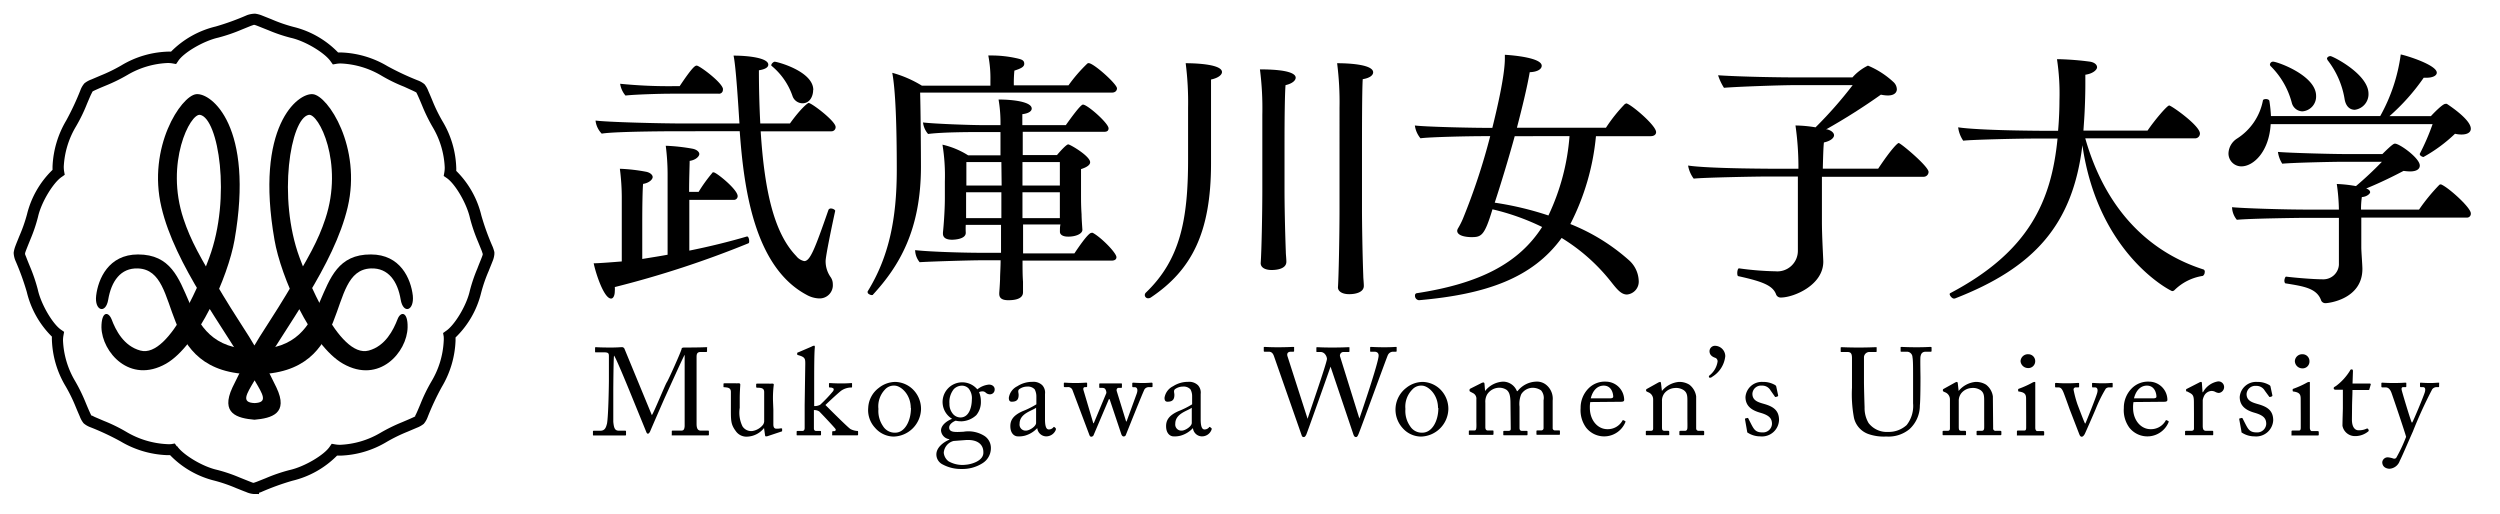 <svg xmlns="http://www.w3.org/2000/svg" viewBox="0 0 365 75"><title>foot-logo</title><g id="レイヤー_3" data-name="レイヤー 3"><path d="M37,72.12a3.28,3.28,0,0,1-1.08-.29h0c-.4-.14-.86-.34-1.38-.54h0a22.67,22.67,0,0,0-3.21-1.11h0a13.53,13.53,0,0,1-6.5-3.73h0l-.48,0h0a14.29,14.29,0,0,1-6.73-2h0a37.93,37.93,0,0,0-4.41-2.07h0a3.22,3.22,0,0,1-1-.58h0a3.51,3.51,0,0,1-.56-1h0c-.17-.39-.37-.85-.58-1.36h0a23.35,23.35,0,0,0-1.49-3.05h0a14,14,0,0,1-2-6.71h0a4.61,4.61,0,0,1,0-.53h0a13.64,13.64,0,0,1-3.67-6.53h0a38.1,38.1,0,0,0-1.66-4.57h0A3.41,3.41,0,0,1,2,37H2V37H2a.88.88,0,0,1,0-.14H2a4.56,4.56,0,0,1,.27-1h0c.15-.4.35-.87.55-1.38h0A22.67,22.67,0,0,0,3.94,31.3h0a13.53,13.53,0,0,1,3.73-6.5h0c0-.15,0-.31,0-.48h0a14.29,14.29,0,0,1,2-6.73h0a38.93,38.93,0,0,0,2.07-4.42h0a3.29,3.29,0,0,1,.58-1h0a3.51,3.51,0,0,1,1-.56h0l1.36-.58h0a23.35,23.35,0,0,0,3.05-1.49h0a14,14,0,0,1,6.71-2h0a4.61,4.61,0,0,1,.53,0h0a13.65,13.65,0,0,1,6.52-3.67h0a37.66,37.66,0,0,0,4.58-1.66h0A3.65,3.65,0,0,1,37.14,2h.13a4.09,4.09,0,0,1,1,.27h0l1.38.55h0a22.25,22.25,0,0,0,3.21,1.11h0a13.53,13.53,0,0,1,6.5,3.73h0l.48,0h0a14.18,14.18,0,0,1,6.73,2h0a39.65,39.65,0,0,0,4.41,2.07h0a3.41,3.41,0,0,1,1,.57h0a3.57,3.57,0,0,1,.56,1h0c.17.38.37.85.58,1.36h0a23.35,23.35,0,0,0,1.49,3.05h0a14,14,0,0,1,2,6.71h0a4.61,4.61,0,0,1,0,.53h0a13.6,13.6,0,0,1,3.67,6.52h0a36,36,0,0,0,1.66,4.58h0a6.47,6.47,0,0,1,.24.76h0l0,0v.29a3.52,3.52,0,0,1-.28,1.08h0c-.15.4-.35.86-.55,1.38h0a21.84,21.84,0,0,0-1.11,3.21h0a13.53,13.53,0,0,1-3.73,6.5h0c0,.15,0,.31,0,.48h0a14.21,14.21,0,0,1-2,6.73h0a37.93,37.93,0,0,0-2.07,4.41h0a3.22,3.22,0,0,1-.58,1h0a3.78,3.78,0,0,1-1,.56h0l-1.36.58h0a23.35,23.35,0,0,0-3.05,1.49h0a14,14,0,0,1-6.71,2h0l-.53,0h0a13.64,13.64,0,0,1-6.53,3.67h0a36.45,36.45,0,0,0-4.57,1.66h0l-.29.1h0v.18Zm-11.15-7c.8,1.22,3.67,3,5.85,3.48h0a23,23,0,0,1,3.25,1.1h0c.95.38,1.81.73,2,.79h0l.1,0h0l.43-.15h0l1.33-.53h0a24.55,24.55,0,0,1,3.45-1.18h0c2.19-.48,5.08-2.21,5.88-3.42h0l.29-.42.51.09a4,4,0,0,0,.74.06h0a12.61,12.61,0,0,0,5.85-1.74h0a24.57,24.57,0,0,1,3.18-1.56h0c.9-.38,1.73-.74,1.91-.85h0l0-.09h0c.05-.09.12-.23.2-.4h0c.16-.35.35-.81.57-1.33h0a24.14,24.14,0,0,1,1.6-3.28h0a12.67,12.67,0,0,0,1.79-5.87h0a4.44,4.44,0,0,0,0-.69h0l-.09-.51.42-.3c1.22-.8,3-3.67,3.48-5.85h0a23,23,0,0,1,1.1-3.25h0c.38-1,.74-1.81.79-2.06h0a.46.46,0,0,1,0-.09h0l-.14-.43h0l-.54-1.33h0a24.55,24.55,0,0,1-1.18-3.45h0c-.48-2.19-2.21-5.08-3.42-5.88h0l-.42-.29.09-.51a4,4,0,0,0,.06-.74h0a12.57,12.57,0,0,0-1.74-5.85h0a24.57,24.57,0,0,1-1.56-3.18h0c-.37-.9-.74-1.73-.85-1.91h0l-.08-.05h0l-.41-.2h0L59,12.66h0a23,23,0,0,1-3.28-1.6h0A12.63,12.63,0,0,0,49.8,9.27h0a3.48,3.48,0,0,0-.69.05h0l-.51.09L48.3,9c-.8-1.22-3.67-3-5.85-3.48h0a23,23,0,0,1-3.25-1.1h0c-1-.39-1.81-.74-2.06-.79h0l-.09,0h0l-.43.15h0l-1.33.54h0a24.55,24.55,0,0,1-3.45,1.18h0C29.65,6,26.76,7.72,26,8.93h0l-.29.42-.51-.09a3.88,3.88,0,0,0-.74-.06h0a12.61,12.61,0,0,0-5.85,1.74h0a24.57,24.57,0,0,1-3.18,1.56h0c-.9.37-1.73.74-1.91.85h0l-.05.09h0l-.2.4h0c-.16.35-.35.81-.57,1.32h0a23.69,23.69,0,0,1-1.6,3.29h0a12.64,12.64,0,0,0-1.79,5.87h0a4.44,4.44,0,0,0,.05.69h0l.09.51-.42.3c-1.22.8-3,3.67-3.48,5.84h0a22.69,22.69,0,0,1-1.1,3.26h0c-.38.95-.74,1.81-.79,2.06h0a.92.92,0,0,0,0,.09h0c0,.1.08.25.15.43h0c.13.35.32.82.53,1.33h0a24.55,24.55,0,0,1,1.18,3.45h0c.48,2.19,2.21,5.08,3.42,5.88h0l.42.29L9.26,49a3.88,3.88,0,0,0-.06.74h0a12.61,12.61,0,0,0,1.74,5.85h0a24.57,24.57,0,0,1,1.56,3.18h0c.37.9.74,1.74.85,1.91h0l.09,0h0l.4.2h0l1.33.57h0a23.47,23.47,0,0,1,3.27,1.6h0a12.83,12.83,0,0,0,5.88,1.79h0a4.44,4.44,0,0,0,.69,0h0l.51-.09.3.42ZM25.3,8.46l.14-.79-.14.79Z"/><path d="M37.15,54.65c14.82,0,10.13-15.18,17-15.46,2.56-.1,3.91,1.9,4.35,4.55.36,2.15,2,1.67,1.77-.59-.29-2.45-1.8-6-6.12-6C44.6,37.1,49.47,51,37.15,51s-7.46-13.85-17-13.85c-4.32,0-5.82,3.6-6.11,6-.27,2.26,1.41,2.74,1.76.59.45-2.65,1.79-4.65,4.35-4.55,6.85.28,2.16,15.46,17,15.46"/><path d="M37.15,61.28c-2.51-.22-5-.89-3.21-4.72,3.44-7.15,4.57-8.1,7.81-13.48,3.37-5.59,4.68-7.91,5.75-11.13,2.72-8.18-1-15.46-2.43-15.18-2.66.52-4.57,12.09-1.33,20.85.87,2.34,5.65,14.78,10.1,13.56,2.43-.66,3.59-3,4.2-4.57.44-1.17,1.52-1.18,1.47,1.18-.07,3.61-4.13,8.33-9.43,5.31-4.7-2.68-9.09-12.75-10-18.05-2.91-16.58,3.39-21.52,5.6-21.3s7.14,7.74,5.08,16.51c-2,8.45-8.91,17.31-13.59,25.27-1.22,2.06-2,3.24,0,3.32,2-.08,1.21-1.26,0-3.32-4.68-8-11.61-16.82-13.6-25.27C21.49,21.49,26.43,14,28.64,13.75s8.51,4.72,5.6,21.3c-.93,5.3-5.32,15.37-10,18.05-5.3,3-9.35-1.7-9.43-5.31,0-2.36,1-2.35,1.48-1.18.6,1.61,1.77,3.91,4.2,4.57C24.91,52.4,29.69,40,30.55,37.62c3.24-8.76,1.33-20.33-1.33-20.85-1.44-.28-5.15,7-2.43,15.18,1.08,3.22,2.38,5.54,5.75,11.13,3.24,5.38,4.37,6.33,7.81,13.48,1.84,3.83-.7,4.5-3.2,4.72"/><path d="M89.76,41.91a2.93,2.93,0,0,1,0,.59c0,.66-.23,1.09-.54,1.09-1.06,0-2.27-3.78-2.54-5.15.2,0,.82,0,4.1-.27v-9.4a33.33,33.33,0,0,0-.28-4.13,25.36,25.36,0,0,1,3.79.43c.62.11,1,.46,1,.78s-.47.85-1.4,1c-.08.86-.12,3.24-.12,5.69,0,2,0,4,0,5.27,1.21-.2,2.46-.39,3.7-.62V25.42a33.14,33.14,0,0,0-.27-4.14,27.94,27.94,0,0,1,3.9.43c.63.12,1,.47,1,.78s-.47.86-1.41,1c0,.62-.08,2.41-.08,4.52H102a21.9,21.9,0,0,1,2-2.77c0-.08.12-.08.19-.08.39,0,3.51,2.5,3.51,3.48a.55.55,0,0,1-.62.54h-6.44v7.41c2.89-.58,5.78-1.29,8.43-2.07h0c.19,0,.31.36.31.67,0,.15,0,.31-.16.35A144.55,144.55,0,0,1,89.76,41.91Zm30.78-3.78a4,4,0,0,0,.74,2.34,1.79,1.79,0,0,1,.31,1,1.93,1.93,0,0,1-2,2.1,4,4,0,0,1-1.8-.51c-7.72-4.09-9.2-15.75-9.79-23.9H99.16s-9.24,0-11.31.35a3.28,3.28,0,0,1-.89-1.8v-.11c1.63.23,9.39.43,13,.43h8c-.16-2.5-.51-8.31-.86-9.91,2.22,0,5.07.35,5.07,1.32,0,.36-.39.67-1.37.82,0,2.81.08,5.39.2,7.77h4.33c1.6-2.23,2.61-3,2.73-3,.43,0,3.94,2.65,3.94,3.51a.6.6,0,0,1-.63.63H111.06c.58,9.2,2.1,15,5.19,18.21a2,2,0,0,0,1.17.74c.85,0,1.52-1.68,3.54-7.49a.39.39,0,0,1,.36-.19c.27,0,.62.19.62.35v0C121.55,32.55,120.54,37.35,120.54,38.13Zm-15-25.08a.56.56,0,0,1-.63.63H97.88c-1.37,0-5.23.11-6.56.27a3.44,3.44,0,0,1-.78-1.72,70.67,70.67,0,0,0,7.69.35h1c2-3,2.3-3,2.5-3C102.13,9.58,105.56,12.12,105.56,13.05Zm13.18.08c0,.9-.47,1.95-1.56,1.95A1.56,1.56,0,0,1,115.7,14a9.86,9.86,0,0,0-3.08-4.41.15.15,0,0,1,0-.12c0-.19.35-.46.47-.46C113.44,9,118.74,10.4,118.74,13.13Z"/><path d="M163.08,12.9c0,.27-.19.62-.74.62h-28c.08,2.69.12,9.09.12,10.8,0,9.29-3.2,14.55-7,18.69,0,.07-.15.07-.23.07s-.55-.15-.55-.39a.29.29,0,0,1,0-.15c3.08-5,4.25-10.53,4.25-17.75,0-6.55-.19-11.66-.66-14.16a16.63,16.63,0,0,1,4.33,1.88h10v-.7a17.51,17.51,0,0,0-.31-3.71h.39a17.08,17.08,0,0,1,3.86.43c.63.15,1,.27,1,.78v0c0,.47-.51.7-1.44,1a19,19,0,0,0-.08,2.15H156a22.23,22.23,0,0,1,2.73-3.16.29.29,0,0,1,.24-.08C159.73,9.27,163.08,12.27,163.08,12.9ZM163,37.55c0,.31-.24.5-.71.5h-13c0,1.06,0,2.11.07,3.08l0,1.53c0,.35-.11,1.17-2.14,1.17-1,0-1.33-.36-1.33-.94v-.12s.08-1,.12-2c0-.74.08-1.75.08-2.77h-2.89c-1.32,0-7.06.16-8.93.28a2.87,2.87,0,0,1-.66-1.76c2,.23,6.82.39,10,.39h2.54V32.83h-5.15a10.3,10.3,0,0,0,0,1.09V34c0,.93-1.68,1-2,1-.94,0-1.33-.35-1.33-.89v-.16c.08-.74.28-3.08.28-5.07,0,0,0-1.87,0-2.38a28,28,0,0,0-.35-5.38,12.07,12.07,0,0,1,3.75,1.56h4.72v-3.4h-2.89c-1.33,0-5.54,0-7.68.28a3.12,3.12,0,0,1-.74-1.68c1.67.2,6.9.39,8.81.39h2.5a20.28,20.28,0,0,0-.28-3.74c2.19,0,4.84.35,4.84,1.32,0,.35-.39.7-1.37.82,0,.31,0,.86,0,1.6h6.35c.71-1,2.15-3,2.5-3,.66,0,3.74,2.73,3.74,3.47,0,.27-.15.5-.58.5H149.32c0,1,0,2.15,0,3.4h5c.35-.43,1.36-1.56,1.64-1.56s3.2,1.71,3.2,2.61c0,.35-.39.7-1.33,1,0,.36,0,1.29,0,2.15v1.6c0,.78,0,1.68.08,2.85,0,.58.08,1.67.12,2.26v0c0,.58-.94,1-2.07,1-.94,0-1.21-.39-1.21-.7v-.08c0-.39,0-.7.08-1h-5.46V37h7.49c2-3,2.38-3,2.49-3a.3.3,0,0,1,.2,0C160.78,34.66,163,36.92,163,37.55ZM146.2,23.66h-5.11c0,.94,0,2.38,0,3.43h5.15Zm0,4.41h-5.15v3.78h5.15Zm8.54-4.41h-5.46v3.43h5.46Zm-5.46,4.41v3.78h5.46V28.07Z"/><path d="M178.41,10.52c0,.39-.51.86-1.6,1.09V23.86c0,10.18-2.89,15.6-8.74,19.54a.74.74,0,0,1-.42.15.48.48,0,0,1-.51-.47.51.51,0,0,1,.15-.35c5-4.79,6.17-10.6,6.17-19.46V15.74a44.93,44.93,0,0,0-.35-6.51C174.9,9.23,178.41,9.43,178.41,10.52Zm10.76.82c0,.39-.46.86-1.48,1.09-.11,1.25-.15,5.07-.15,8.58s0,6.67,0,6.67c0,2.22.07,5.85.19,9.09,0,.35.08,1,.08,1.44,0,1.21-1.87,1.21-2.15,1.21-1,0-1.6-.39-1.6-1v0c.12-1.48.24-7.21.24-10.72V16.76a44.24,44.24,0,0,0-.35-6.63C188.2,10.13,189.17,10.79,189.17,11.34Zm11.31-.78c0,.39-.42.82-1.52,1-.11,1.68-.11,7.29-.11,12v6.87c0,2.22.07,6.63.19,9.86,0,.36.08,1,.08,1.45,0,.89-1.09,1.21-2.14,1.21s-1.64-.43-1.64-1v0c.11-1.48.23-7.6.23-11.46V15.74a44.93,44.93,0,0,0-.35-6.51C197.21,9.23,200.48,9.46,200.48,10.56Z"/><path d="M241.79,19.29c0,.39-.35.59-.78.59h-8a35.29,35.29,0,0,1-3.74,12.83,29,29,0,0,1,8.5,5.23,4.22,4.22,0,0,1,1.48,3A1.89,1.89,0,0,1,237.54,43c-.82,0-1.41-.7-2.27-1.79A27.46,27.46,0,0,0,228,34.74c-4.25,5.85-11,8.23-20.83,9.09h0a.64.64,0,0,1-.58-.67.32.32,0,0,1,.23-.35c9.17-1.4,14.9-4.33,18.33-9.67a34.09,34.09,0,0,0-7.25-2.58c-1.17,3.9-1.64,4.06-3.08,4.06-.12,0-2.07,0-2.07-.94a1.07,1.07,0,0,1,.08-.27,11.44,11.44,0,0,0,.74-1.44,93.18,93.18,0,0,0,4-12.09h-1.06c-2,0-7.8.12-9.12.31a3.68,3.68,0,0,1-.82-1.87c1.4.19,8,.35,10.88.35h.43c.62-2.5,1.83-7.57,1.83-10.14V8c1.44.08,5.38.47,5.38,1.6,0,.47-.58.9-1.75.94-.39,2.26-1.09,5.11-1.87,8.11h13a22.74,22.74,0,0,1,2.77-3.47c.08,0,.12-.08.2-.08C238,15.12,241.79,18.28,241.79,19.29Zm-20.64.59c-.93,3.39-2,6.9-2.92,9.71a46.27,46.27,0,0,1,7.84,1.87,32.75,32.75,0,0,0,3.08-11.58Z"/><path d="M281.57,25.1a.72.72,0,0,1-.75.71H266c0,3.16,0,6.55,0,6.55,0,2,.16,4.68.2,5.77v.08c0,3.43-4.33,5.23-6.2,5.23a.71.71,0,0,1-.71-.51c-.5-1.25-1.95-1.83-5.49-2.61-.12,0-.16-.24-.16-.47s.08-.7.27-.67a43.64,43.64,0,0,0,5.31.43,3,3,0,0,0,3.27-3l0-10.84H258.2c-1.87,0-9.55.15-10.92.31a4.45,4.45,0,0,1-.82-1.91c3.16.47,12.72.47,14.4.47h1.71v-.55a43,43,0,0,0-.43-5.77,19,19,0,0,1,2.93.27,60.39,60.39,0,0,0,5.42-6.16H262c-2,0-8.54.23-10.3.39a8.06,8.06,0,0,1-.86-1.83c3.47.23,9,.31,11.2.31h8.42a7.19,7.19,0,0,1,2.26-1.72,12.59,12.59,0,0,1,3.79,2.46,1.5,1.5,0,0,1,.43,1c0,.08,0,.9-1.33.9a5.43,5.43,0,0,1-1-.12,91.11,91.11,0,0,1-8,5.07l.16,0c.62.16,1,.51,1,.86s-.43.82-1.48,1.05c-.08.71-.12,2.15-.16,3.83h8.08c1.95-2.93,2.84-3.75,3-3.75C277.55,20.93,281.57,24.29,281.57,25.1Z"/><path d="M321.89,39.73a.68.68,0,0,1-.27.55,7.47,7.47,0,0,0-4.17,2.1.48.48,0,0,1-.32.12c-.15,0-10.8-5.3-13.1-21.3-1.4,11.59-7,17.87-18.64,22.39,0,0-.08,0-.12,0-.27,0-.62-.43-.62-.66a.19.19,0,0,1,.07-.12c11.55-6.08,14.79-13.49,15.68-22.58h-3.66c-1.88,0-8.74.15-10.11.31a4.42,4.42,0,0,1-.74-1.95c3.16.47,11.82.51,13.5.51h1.09c.16-1.84.2-3.47.2-4.41a33.39,33.39,0,0,0-.36-6.05h.28a42.65,42.65,0,0,1,4.52.36c.7.11,1.05.46,1.05.82s-.58.93-1.71,1.09c0,.39,0,.89,0,1.4,0,1.68-.08,3.78-.16,5l-.12,1.76h9.36c1-1.48,2.85-3.67,3.16-3.67s4.49,2.93,4.49,4.1a.71.71,0,0,1-.74.7h-16c3,10.57,9.44,16.61,17.16,19.11A.34.34,0,0,1,321.89,39.73Z"/><path d="M360.74,18.79c0,.54-.51.85-1.37.85a4.31,4.31,0,0,1-.94-.11,22.06,22.06,0,0,1-4.6,3.39c-.15,0-.54-.19-.54-.39v-.08a32.92,32.92,0,0,0,1.87-4.33H331.52c-.23,4-2.49,6.17-4.29,6.17a1.88,1.88,0,0,1-1.87-1.95,2.67,2.67,0,0,1,1.25-2.11,8.46,8.46,0,0,0,3.78-5.58c0-.11.24-.19.43-.19s.47.08.51.27a20.88,20.88,0,0,1,.23,2.22h15.95a25.28,25.28,0,0,0,3-9c1,.2,5.26,1.56,5.26,2.66,0,.43-.58.74-1.52.74h-.39a30.72,30.72,0,0,1-5,5.61h6.05c.35-.39,1.71-1.79,2.1-1.79a.51.51,0,0,1,.24,0C358,15.67,360.74,17.54,360.74,18.79Zm0,12.36a.56.56,0,0,1-.59.62h-15.4v1.29c0,1.68,0,3.08,0,3.08,0,.55.16,2.58.16,3.12,0,4.45-5,5-5.34,5a.68.68,0,0,1-.67-.36c-.62-1.83-2.57-2.1-5.22-2.53-.08,0-.16-.2-.16-.39s.12-.62.27-.59c.94.12,3.75.39,5.47.39a2.27,2.27,0,0,0,2.22-2.1l0-6.87h-5.5s-7.33.08-9.4.28a3,3,0,0,1-.7-1.84c1.59.16,7.45.35,11.11.35h4.49a28.79,28.79,0,0,0-.31-3.74,20.1,20.1,0,0,1,2.8.31,51.26,51.26,0,0,0,3.79-3.55h-5.7c-1.32,0-7.17.12-8.85.28a4.23,4.23,0,0,1-.63-1.72c1.84.16,8.12.31,9.52.31h5.73c1.45-1.44,1.68-1.52,1.84-1.52.66,0,3.62,2.11,3.62,3.2,0,.51-.46.86-1.44.86a8.77,8.77,0,0,1-.93-.08c-1.33.7-3.28,1.68-5.46,2.57.39.12.58.35.58.55s-.47.66-1.21.7a12.48,12.48,0,0,0-.12,1.83h8.47A27.73,27.73,0,0,1,356.13,27a.31.31,0,0,1,.2-.08.53.53,0,0,1,.23.08C357.73,27.6,360.74,30.33,360.74,31.15ZM338.15,14a2.17,2.17,0,0,1-2,2.26A1.65,1.65,0,0,1,334.6,15a11.67,11.67,0,0,0-3.08-5.34.37.37,0,0,1-.11-.23.46.46,0,0,1,.46-.43C332.46,9,338.15,11,338.15,14Zm7.65-.35a2.3,2.3,0,0,1-2,2.38c-.7,0-1.29-.47-1.48-1.52a12.51,12.51,0,0,0-2.5-5.74c0-.08-.08-.12-.08-.19,0-.24.28-.39.51-.39C340.61,8.22,345.8,10.83,345.8,13.68Z"/><path d="M95.17,60.61c.25-.27,2-4.57,2.19-4.81s2.09-4.48,2.15-4.84c0-.2.23-.22.41-.22,2.39,0,3-.05,3.21-.05s.1.05.1.12v.42c0,.11,0,.16-.14.16h-.79c-.54,0-.6.32-.6.74s0,3.09,0,4.3v1.26c0,.9,0,3.82,0,4.18,0,.68.17,1,.61,1h1.07c.11,0,.12.06.12.13v.41c0,.11,0,.16-.16.16s-.54,0-2.52,0c-1.66,0-2.36,0-2.59,0s-.15,0-.15-.16V63c0-.09,0-.13.15-.13h1.22c.31,0,.47-.11.51-.65,0-.21,0-3.35,0-4.68V56.36c0-1.19,0-4.39,0-4.56h0c-.18.24-2.73,5.91-2.82,6.09s-2.11,4.81-2.18,5-.22.43-.36.43-.2-.14-.27-.32l-2.45-6c-.34-.83-2-4.87-2.23-5.08-.08.25-.11,4.81-.11,5s0,4,0,4.65c.09,1,.26,1.31.83,1.31h.9c.11,0,.13.06.13.13v.45c0,.07,0,.12-.16.12s-.69,0-2.18,0-2.16,0-2.33,0-.16,0-.16-.16V63a.1.1,0,0,1,.11-.11h.95c.69,0,.85-.47,1-1.08.21-1.28.27-5.89.27-6.21s0-3,0-3.49,0-.67-.74-.67H87c-.1,0-.12,0-.12-.13V50.8c0-.06,0-.11.12-.11s.67.05,2.2.05c.85,0,1.32-.05,1.53-.05a.41.41,0,0,1,.47.3Z"/><path d="M112.91,59.83c0,.87,0,1.75,0,2.13,0,.56.25.63.47.63a2.78,2.78,0,0,0,.59-.05c.15,0,.2,0,.22.07l0,.23c0,.11,0,.15-.09.16l-1.89.63a1,1,0,0,1-.36.08c-.07,0-.14,0-.16-.22l-.14-1h0a3.29,3.29,0,0,1-2.45,1.26,1.89,1.89,0,0,1-1.69-.83c-.74-1-.7-1.55-.7-3.53V57.24c0-.5-.27-.63-.69-.68s-.39,0-.39-.13v-.32c0-.11,0-.15.19-.15h1.61a.9.9,0,0,0,.25,0l.2,0a.19.19,0,0,1,.2.22c0,.16-.08,1-.08,2.07v1.29a4.55,4.55,0,0,0,.4,2.7,1.51,1.51,0,0,0,1.44.69,2.48,2.48,0,0,0,1.55-.9,1,1,0,0,0,.18-.49v-4.3c0-.51-.33-.6-.78-.63-.3,0-.39,0-.39-.13v-.3c0-.15,0-.17.21-.17h1.68a1.32,1.32,0,0,0,.3,0l.22,0a.15.15,0,0,1,.16.18,15.31,15.31,0,0,0-.11,2.39Z"/><path d="M117.57,53.15c0-.73,0-1-.93-1.27-.2-.06-.25-.08-.25-.13v-.16c0-.07,0-.11.23-.18l1.84-.79a1.08,1.08,0,0,1,.39-.15c.11,0,.13.09.11.31-.09.86-.09,3.51-.09,5.67v2.84a1.82,1.82,0,0,0,.87-.19,20.47,20.47,0,0,0,1.9-2c.11-.2.11-.34,0-.41a.77.77,0,0,0-.46-.11c-.13,0-.15-.06-.15-.16v-.35c0-.09,0-.14.13-.14s.75.05,1.67.05,1.33-.05,1.46-.05.11.05.11.18v.32c0,.11,0,.15-.15.15h-.12a2.64,2.64,0,0,0-1.24.41c-.26.15-1.77,1.55-2.38,2.14.36.36,3.38,3.39,3.69,3.53a2.58,2.58,0,0,0,.94.26c.11,0,.14,0,.14.16v.32c0,.11,0,.16-.16.16s-.65,0-1.5,0c-1.06,0-1.81,0-2,0s-.12,0-.12-.18v-.28c0-.09,0-.15.18-.15h.12a.21.21,0,0,0,.2-.29c-.05-.14-2.11-2.32-2.39-2.59a1.36,1.36,0,0,0-.78-.2v.79c0,.63,0,1.25,0,1.88,0,.25.11.38.36.38h.52c.13,0,.16,0,.16.14v.31c0,.14,0,.19-.14.19s-.7,0-1.6,0-1.61,0-1.73,0-.09-.07-.09-.18v-.3c0-.13,0-.16.18-.16h.66c.24,0,.33-.2.33-.44,0-.79,0-1.76,0-3.35Z"/><path d="M127.76,62.46a3.79,3.79,0,0,1-1-2.93,3.84,3.84,0,0,1,1.55-2.9,3.92,3.92,0,0,1,2.41-.87,3.81,3.81,0,0,1,2.52,1.05,4,4,0,0,1,1.23,2.93,4.12,4.12,0,0,1-4,4A3.64,3.64,0,0,1,127.76,62.46Zm5.21-2.9c0-2-1.46-3.26-2.38-3.26a1.73,1.73,0,0,0-1.39.58,3.55,3.55,0,0,0-.95,2.83,3.91,3.91,0,0,0,.68,2.52,2,2,0,0,0,1.78.94C132.08,63.17,133,61.49,133,59.56Z"/><path d="M137.63,67.81a1.63,1.63,0,0,1-.92-1.46c0-1,1-1.78,1.89-2.16v-.07a1.39,1.39,0,0,1-1.21-1.26c0-.86,1-1.48,1.62-1.71v0a2.87,2.87,0,1,1,3.68-4.3,3.17,3.17,0,0,1,1.69-.7c.59,0,.88.39.84.75a.68.68,0,0,1-.7.67.9.9,0,0,1-.63-.27.72.72,0,0,0-.38-.16,1.27,1.27,0,0,0-.57.11,3.43,3.43,0,0,1,.27,1.36,3,3,0,0,1-.67,2,3.36,3.36,0,0,1-2.09.9,3.49,3.49,0,0,1-.92-.09c-.36.14-.95.5-.95,1,0,.74.9.68,2.11.61a4.37,4.37,0,0,1,3.09.65,2.1,2.1,0,0,1,.89,1.73,2.58,2.58,0,0,1-1.21,2.21,5.44,5.44,0,0,1-3.08.85A5.58,5.58,0,0,1,137.63,67.81ZM143.57,66c0-1.07-.81-1.88-2.61-1.75l-1.73.13a1.91,1.91,0,0,0-1.44,1.72,1.76,1.76,0,0,0,.7,1.25,4.08,4.08,0,0,0,2.52.5C141.68,67.81,143.66,67.34,143.57,66Zm-1.68-7.67a2.24,2.24,0,0,0-.48-1.62,1.36,1.36,0,0,0-.87-.4,1.67,1.67,0,0,0-1.28.5,3,3,0,0,0-.64,2.13,2.21,2.21,0,0,0,.57,1.56,1.47,1.47,0,0,0,1.08.45C141.5,60.91,141.89,59.42,141.89,58.29Z"/><path d="M153.13,62.7a.87.87,0,0,0,.63-.27c.07-.09.1-.13.18-.08l.18.15s.09.14,0,.32a1.51,1.51,0,0,1-1.41.89,1.34,1.34,0,0,1-1.27-1.21h0a3.89,3.89,0,0,1-1.78,1.1,3.39,3.39,0,0,1-1.07.11c-.43,0-1.08-.36-1.08-1.5,0-.83.38-1.55,1.8-2.18a12.32,12.32,0,0,0,2-1V57.84a2.22,2.22,0,0,0-.25-1,1.35,1.35,0,0,0-1.08-.4,2,2,0,0,0-1.17.38c-.26.23-.09.5-.09.83,0,.63-.22,1-1,1-.29,0-.43-.16-.43-.57a2.24,2.24,0,0,1,1.24-1.69,4,4,0,0,1,2.2-.64,1.85,1.85,0,0,1,1.44.49,1.59,1.59,0,0,1,.4,1.28v3.82C152.59,62.37,152.8,62.7,153.13,62.7Zm-1.86-3.17c-.65.48-2.41.84-2.41,2.34a.88.88,0,0,0,.93,1c.53,0,1.48-.63,1.48-1.12Z"/><path d="M164.41,61.53h.07l1.46-4c.24-.63.09-1-.27-1h-.25c-.09,0-.11-.06-.11-.15V56a.12.12,0,0,1,.13-.13c.11,0,.65.05,1.38.05s1.1-.05,1.32-.05a.12.12,0,0,1,.13.13v.37c0,.09,0,.15-.13.15h-.45a.77.77,0,0,0-.58.3c-.21.35-2.5,6.09-2.73,6.67a.33.33,0,0,1-.35.23c-.12,0-.25-.13-.32-.34L162,58.27h-.1l-2.21,5.2a.39.39,0,0,1-.38.29c-.14,0-.23-.14-.3-.36L156.6,57a.68.68,0,0,0-.76-.48h-.39c-.11,0-.13-.06-.13-.16v-.35c0-.09,0-.14.11-.14.25,0,.61.05,1.64.05.81,0,1.24-.05,1.51-.05.11,0,.14,0,.14.14v.36c0,.09,0,.15-.14.15h-.16c-.2,0-.33.16-.22.48l1.42,4.79h.07l1.84-4.41a1,1,0,0,0-.16-.57c-.09-.13-.24-.18-.49-.18h-.27c-.09,0-.12,0-.12-.13v-.38c0-.11,0-.14.16-.14s.72,0,1.62,0,1.22,0,1.37,0,.16,0,.16.12v.38c0,.09,0,.15-.13.15h-.37c-.18,0-.33.19-.26.46Z"/><path d="M175.86,62.7a.85.85,0,0,0,.63-.27c.07-.09.11-.13.18-.08l.18.15c.05,0,.09.14,0,.32a1.48,1.48,0,0,1-1.4.89,1.34,1.34,0,0,1-1.28-1.21h0a3.89,3.89,0,0,1-1.78,1.1,3.32,3.32,0,0,1-1.06.11c-.43,0-1.08-.36-1.08-1.5,0-.83.38-1.55,1.8-2.18a12.13,12.13,0,0,0,2-1V57.84a2,2,0,0,0-.25-1,1.35,1.35,0,0,0-1.08-.4,2,2,0,0,0-1.17.38c-.25.23-.09.5-.09.83,0,.63-.22,1-1,1-.29,0-.44-.16-.44-.57a2.26,2.26,0,0,1,1.25-1.69,4,4,0,0,1,2.19-.64,1.85,1.85,0,0,1,1.44.49,1.59,1.59,0,0,1,.4,1.28v3.82C175.32,62.37,175.53,62.7,175.86,62.7ZM174,59.53c-.64.48-2.41.84-2.41,2.34a.89.89,0,0,0,.94,1c.52,0,1.47-.63,1.47-1.12Z"/><path d="M190.91,61.15h0c.07-.31,2.76-8,2.83-8.75a1.24,1.24,0,0,0-.27-.67.86.86,0,0,0-.72-.34h-.45c-.09,0-.11,0-.11-.14v-.44c0-.07,0-.12.13-.12s.79.05,2.19.05,2.2-.05,2.38-.05.13.05.13.12v.45c0,.08,0,.13-.13.13h-.72a.52.52,0,0,0-.5.72l2.8,9h0c.2-.58,2.81-8.18,2.81-9.2,0-.29-.15-.56-.63-.56h-.49c-.11,0-.12,0-.12-.16v-.42c0-.07,0-.12.14-.12s.81.05,1.93.05,1.53-.05,1.67-.05.13,0,.13.12v.45c0,.08,0,.13-.13.13h-.43a.84.84,0,0,0-.72.49c-.14.25-3.91,10.64-4.27,11.5-.09.2-.18.47-.38.47s-.3-.14-.39-.4l-3.33-9.88h0c-.16.48-3.44,9.74-3.55,9.94s-.19.34-.36.34-.25-.07-.32-.29L186,52c-.18-.51-.43-.65-.77-.65h-.61c-.09,0-.11-.07-.11-.14v-.44c0-.09,0-.12.14-.12s.71.05,1.93.05,2-.05,2.21-.05.15.05.15.11v.45c0,.09,0,.14-.15.14h-.3c-.47,0-.63.25-.52.65Z"/><path d="M204.75,62.46a4,4,0,0,1,.56-5.83,3.88,3.88,0,0,1,2.41-.87,3.81,3.81,0,0,1,2.52,1.05,4,4,0,0,1,1.22,2.93,4.11,4.11,0,0,1-4,4A3.62,3.62,0,0,1,204.75,62.46Zm5.2-2.9c0-2-1.46-3.26-2.38-3.26a1.73,1.73,0,0,0-1.38.58,3.55,3.55,0,0,0-1,2.83,3.86,3.86,0,0,0,.69,2.52,2,2,0,0,0,1.78.94C209.07,63.17,210,61.49,210,59.56Z"/><path d="M220.53,58.88c0-1.33-.25-1.67-.54-1.94a1.89,1.89,0,0,0-1.15-.33,2.11,2.11,0,0,0-1.73,1,2.18,2.18,0,0,0-.25,1.2v3.57c0,.28.11.47.36.47h.65c.16,0,.18,0,.18.16v.29c0,.12,0,.19-.14.19s-.65,0-1.64,0-1.53,0-1.68,0-.14,0-.14-.16v-.32c0-.15,0-.16.21-.16h.62c.16,0,.25-.11.27-.45s0-.64,0-.94V58.3a.9.9,0,0,0-.5-.91l-.38-.2c-.09-.06-.12-.09-.12-.15V56.9a.27.27,0,0,1,.1-.15l1.59-.8a.76.76,0,0,1,.34-.11c.11,0,.16.12.16.25l.08,1h0a3.52,3.52,0,0,1,2.65-1.37,2.18,2.18,0,0,1,2,1.39h.09a3.59,3.59,0,0,1,2.65-1.39,2.15,2.15,0,0,1,1.62.54,2.61,2.61,0,0,1,.86,2.22v4a.33.33,0,0,0,.38.36h.49c.16,0,.19,0,.19.16v.3c0,.13,0,.18-.12.18s-.63,0-1.5,0-1.54,0-1.67,0-.14,0-.14-.18v-.3c0-.13,0-.16.23-.16h.45a.33.33,0,0,0,.36-.35c0-.41,0-1.06,0-1.46V58.43A1.7,1.7,0,0,0,225,57a2.16,2.16,0,0,0-1.33-.38,2,2,0,0,0-1.57.94,3.69,3.69,0,0,0-.25,1.82v3.11c0,.23.09.42.36.42h.62c.16,0,.19,0,.19.16v.29c0,.14,0,.19-.12.19s-.6,0-1.61,0-1.58,0-1.69,0-.12,0-.12-.18v-.28c0-.15,0-.18.18-.18h.52c.29,0,.39-.08.39-.31Z"/><path d="M232.18,58.7a4.14,4.14,0,0,0-.06.86c0,1.77,1.12,3.1,2.56,3.1a2.45,2.45,0,0,0,2.18-1.22c0-.08.11-.11.16-.09l.24.12c.05,0,.09.07,0,.27a3.35,3.35,0,0,1-5.69.69,4.31,4.31,0,0,1-.8-2.85,4,4,0,0,1,1.14-2.86,3.34,3.34,0,0,1,2.57-1,2.69,2.69,0,0,1,2.65,2.65c0,.25-.22.29-.5.29Zm2.86-.54c.34,0,.49-.09.49-.25,0-.42-.22-1.61-1.39-1.61-.79,0-1.55.53-1.89,1.86Z"/><path d="M247.64,62.52c0,.28.16.38.4.38h.57c.17,0,.2.05.2.16v.29c0,.12,0,.19-.14.19s-.69,0-1.71,0-1.5,0-1.62,0-.15,0-.15-.19v-.29c0-.13.06-.16.24-.16H246c.2,0,.34-.1.36-.42s0-1,0-1.51V58.59c0-.72,0-1.24-.53-1.62a2,2,0,0,0-1.31-.32,2.09,2.09,0,0,0-1.46.7,1.76,1.76,0,0,0-.41,1.22V62.3c0,.49.05.6.43.6h.45c.14,0,.18.05.18.18v.3c0,.11,0,.16-.13.16s-.61,0-1.56,0-1.5,0-1.61,0-.12,0-.12-.16v-.32c0-.11,0-.16.18-.16H241c.23,0,.36-.06.36-.36V58.32a1.11,1.11,0,0,0-.74-1.06l-.14-.07c-.13-.06-.15-.11-.15-.16v-.09c0-.09.08-.15.17-.19l1.54-.86a1.13,1.13,0,0,1,.33-.13c.09,0,.12.08.14.22l.13,1.1h0a3.64,3.64,0,0,1,2.47-1.32,2.76,2.76,0,0,1,1.53.4,2.62,2.62,0,0,1,1,1.71Z"/><path d="M251.89,52a4,4,0,0,1-1.89,3,.56.56,0,0,1-.32.15c-.13,0-.18-.06-.18-.15s0-.12.14-.23a3.16,3.16,0,0,0,1.13-2,.57.57,0,0,0-.27-.5c-.16-.07-.91-.25-.91-1a.8.8,0,0,1,.9-.78A1.53,1.53,0,0,1,251.89,52Z"/><path d="M255.18,63.18c-.09,0-.09-.16-.11-.25l-.3-1.71c0-.09,0-.13.11-.14l.23-.06c.07,0,.13,0,.16.11l.45.88c.36.67.61,1.12,1.57,1.12a1.31,1.31,0,0,0,1.42-1.23c0-.81-.39-1.27-1.74-1.65-1.07-.31-2.13-.87-2.13-2.29a2.39,2.39,0,0,1,2.52-2.2,3.39,3.39,0,0,1,1.66.38c.27.13.3.22.32.33l.27,1.26a.16.16,0,0,1-.12.16l-.22.07c-.07,0-.11,0-.16-.09L258.5,57a1.39,1.39,0,0,0-1.27-.7,1.26,1.26,0,0,0-1.38,1.19c0,1,.84,1.24,1.73,1.49,1.31.38,2.14.92,2.16,2.31A2.49,2.49,0,0,1,257,63.71,3.33,3.33,0,0,1,255.18,63.18Z"/><path d="M272.82,63.38A3.28,3.28,0,0,1,270.68,61a18.65,18.65,0,0,1-.29-4.38V52.31c0-.63-.12-.92-.68-.92h-.85c-.11,0-.12,0-.12-.16v-.4c0-.11,0-.14.16-.14s1.06.05,2.46.05,2.27-.05,2.47-.05.16,0,.16.11v.46c0,.09,0,.13-.14.13H273a.8.8,0,0,0-.86.74c0,.16,0,1.42,0,2.34v1.19c0,1,.07,3.24.09,3.81a4.29,4.29,0,0,0,.58,2.29,3.35,3.35,0,0,0,2.86,1.3,3.88,3.88,0,0,0,2.7-1,4.5,4.5,0,0,0,.94-3.17V55c0-1.36,0-2.41-.09-2.86a.81.81,0,0,0-.82-.79h-.79c-.11,0-.12,0-.12-.14v-.44c0-.09,0-.12.12-.12s1,.05,2.22.05,1.82-.05,2-.05.18.07.18.12v.4c0,.11,0,.18-.11.18h-.74c-.66,0-.72.5-.77.72s0,2.74,0,3,0,3.4-.09,4.1a4.68,4.68,0,0,1-1.51,3.48,4.8,4.8,0,0,1-3.39,1.08A6.77,6.77,0,0,1,272.82,63.38Z"/><path d="M291,62.52a.34.34,0,0,0,.39.38H292c.16,0,.2.05.2.16v.29c0,.12,0,.19-.15.19s-.68,0-1.71,0-1.49,0-1.62,0-.14,0-.14-.19v-.29c0-.13,0-.16.23-.16h.52c.2,0,.35-.1.36-.42s0-1,0-1.51V58.59c0-.72,0-1.24-.52-1.62a2,2,0,0,0-1.32-.32,2.09,2.09,0,0,0-1.45.7,1.77,1.77,0,0,0-.42,1.22V62.3c0,.49.06.6.43.6h.45c.15,0,.18.05.18.18v.3c0,.11,0,.16-.12.16s-.61,0-1.57,0-1.49,0-1.6,0-.13,0-.13-.16v-.32c0-.11,0-.16.18-.16h.52c.24,0,.37-.06.37-.36V58.32a1.11,1.11,0,0,0-.74-1.06l-.15-.07c-.12-.06-.14-.11-.14-.16v-.09c0-.09.07-.15.16-.19l1.55-.86a1,1,0,0,1,.32-.13c.09,0,.13.08.15.22l.12,1.1h0a3.62,3.62,0,0,1,2.47-1.32,2.78,2.78,0,0,1,1.53.4,2.62,2.62,0,0,1,1,1.71Z"/><path d="M295.81,58.25c0-.61-.11-.94-1-1.08-.13,0-.16-.05-.16-.13v-.16c0-.05,0-.09.12-.13a13.88,13.88,0,0,0,1.95-.88.74.74,0,0,1,.34-.11c.09,0,.11.1.09.22,0,.31,0,1.44,0,2.94v2c0,.7,0,1.35,0,1.55s.09.47.29.47h.83c.14,0,.18.05.18.16v.3c0,.13,0,.18-.16.18s-1,0-1.73,0c-1,0-1.75,0-1.95,0s-.14,0-.14-.14V63c0-.11.05-.14.18-.14h.88c.2,0,.27-.08.29-.36,0-.54,0-1.1,0-1.64ZM295,52.72a1.07,1.07,0,0,1,1.14-1,1,1,0,0,1,1,1A1,1,0,0,1,296,53.73,1.09,1.09,0,0,1,295,52.72Z"/><path d="M304.41,61.83h.06c.29-.7,1.55-3.8,1.73-4.5.12-.48,0-.77-.33-.77h-.36c-.05,0-.07-.09-.07-.18v-.33c0-.1,0-.14.11-.14.25,0,.65.05,1.44.05s1.13-.05,1.3-.05.16,0,.16.16v.31c0,.12,0,.18-.09.18H308a.71.71,0,0,0-.56.19,19.54,19.54,0,0,0-1.44,2.9c-.22.54-1.55,3.57-1.62,3.7s-.24.41-.44.41-.28-.16-.37-.38l-1.41-3.65c-.05-.15-.79-2.22-.92-2.51-.23-.52-.41-.66-.73-.66h-.36c-.09,0-.11-.07-.11-.18v-.33c0-.12,0-.14.2-.14s.5.05,1.51.05,1.42-.05,1.62-.05.18,0,.18.14v.33c0,.11,0,.18-.13.18h-.36a.31.31,0,0,0-.32.34,16.08,16.08,0,0,0,.57,2.14C303.44,59.38,304.22,61.46,304.41,61.83Z"/><path d="M311.49,58.7a4.14,4.14,0,0,0-.06.86c0,1.77,1.12,3.1,2.56,3.1a2.45,2.45,0,0,0,2.18-1.22c0-.08.11-.11.16-.09l.24.12c.05,0,.09.07,0,.27a3.35,3.35,0,0,1-5.69.69,4.31,4.31,0,0,1-.8-2.85,4,4,0,0,1,1.14-2.86,3.34,3.34,0,0,1,2.57-1,2.69,2.69,0,0,1,2.65,2.65c0,.25-.22.29-.51.29Zm2.86-.54c.34,0,.49-.09.49-.25,0-.42-.22-1.61-1.39-1.61-.79,0-1.55.53-1.89,1.86Z"/><path d="M320.31,58.7c0-.92-.15-1.1-.65-1.37l-.34-.18c-.11,0-.15,0-.15-.12v-.11c0-.07,0-.11.15-.17l1.78-.91a.51.51,0,0,1,.25-.08c.11,0,.13.11.13.22l.09,1.28h.07a3.08,3.08,0,0,1,2.16-1.57.82.82,0,0,1,.92.8.87.87,0,0,1-.76.88,1.18,1.18,0,0,1-.52-.15,1.14,1.14,0,0,0-.59-.14,1.29,1.29,0,0,0-1.07.76,2.16,2.16,0,0,0-.18.57v3.75c0,.55.13.74.51.74H323c.11,0,.13.05.13.16v.32c0,.11,0,.16-.09.16s-.94,0-1.91,0-1.87,0-2,0-.11,0-.11-.18v-.3c0-.13,0-.16.2-.16h.7c.27,0,.4-.11.4-.35,0-.59,0-1.22,0-2.16Z"/><path d="M327.34,63.18c-.09,0-.09-.16-.1-.25l-.31-1.71c0-.09,0-.13.11-.14l.23-.06c.07,0,.13,0,.17.11l.45.88c.36.67.61,1.12,1.56,1.12a1.31,1.31,0,0,0,1.42-1.23c0-.81-.39-1.27-1.74-1.65-1.06-.31-2.13-.87-2.13-2.29a2.39,2.39,0,0,1,2.52-2.2,3.36,3.36,0,0,1,1.66.38c.27.13.31.22.32.33l.27,1.26a.16.16,0,0,1-.12.16l-.22.07c-.07,0-.11,0-.16-.09l-.61-.83a1.39,1.39,0,0,0-1.26-.7A1.27,1.27,0,0,0,328,57.53c0,1,.85,1.24,1.73,1.49,1.31.38,2.14.92,2.16,2.31a2.49,2.49,0,0,1-2.74,2.38A3.33,3.33,0,0,1,327.34,63.18Z"/><path d="M335.9,58.25c0-.61-.11-.94-1-1.08-.13,0-.17-.05-.17-.13v-.16c0-.05,0-.09.13-.13a13.31,13.31,0,0,0,1.94-.88.82.82,0,0,1,.35-.11c.09,0,.11.1.09.22,0,.31,0,1.44,0,2.94v2c0,.7,0,1.35,0,1.55s.09.47.29.47h.83c.14,0,.18.05.18.16v.3c0,.13,0,.18-.17.18s-1,0-1.72,0c-1.05,0-1.75,0-1.95,0s-.14,0-.14-.14V63c0-.11.05-.14.18-.14h.88c.2,0,.27-.08.29-.36,0-.54,0-1.1,0-1.64Zm-.85-5.53a1.06,1.06,0,0,1,1.13-1,1,1,0,0,1,1,1,1,1,0,0,1-1.08,1.06A1.09,1.09,0,0,1,335.05,52.72Z"/><path d="M343.38,61.24c0,1.35.62,1.58.94,1.58a2.63,2.63,0,0,0,1.19-.23c.09-.05.16,0,.21,0l.09.16c.06.07,0,.14,0,.2a3,3,0,0,1-2,.72A1.85,1.85,0,0,1,342,62.17c0-.73.06-2.32.06-2.57v-.4c0-.32,0-1.54,0-2.3H341c-.17,0-.28-.07-.28-.22s.11-.19.33-.32a8,8,0,0,0,2.05-2.25.24.24,0,0,1,.25-.18c.15,0,.18.12.18.27L343.47,56H346a.12.12,0,0,1,.12.17l-.18.62c0,.1-.05.15-.16.15h-2.32c0,.83-.06,1.71-.06,2.54Z"/><path d="M347.81,67.47a.8.8,0,0,1,.83-.7,3.54,3.54,0,0,1,.83.19.43.43,0,0,0,.37-.1,21.91,21.91,0,0,0,1.45-3.08c-.09-.45-2-6.09-2.15-6.47s-.38-.75-.84-.75h-.47c-.13,0-.15-.06-.15-.16V56c0-.08,0-.13.15-.13s.59.05,1.65.05,1.48-.05,1.68-.05.16.05.16.13v.37c0,.09,0,.15-.11.15h-.34c-.2,0-.27.12-.23.39s1.28,4.38,1.47,4.77h.08c.18-.28,1.74-4,1.85-4.48s0-.68-.31-.68h-.28c-.11,0-.13-.06-.13-.15v-.36c0-.09,0-.14.11-.14s.61.05,1.47.05c.49,0,.9-.05,1.1-.05s.11.07.11.14v.35c0,.1,0,.16-.09.16h-.29a.81.81,0,0,0-.63.32A64.12,64.12,0,0,0,352.28,63c-.89,2-1.59,3.67-1.91,4.27a1.7,1.7,0,0,1-1.53,1.17C348.15,68.39,347.81,68,347.81,67.47Z"/></g></svg>